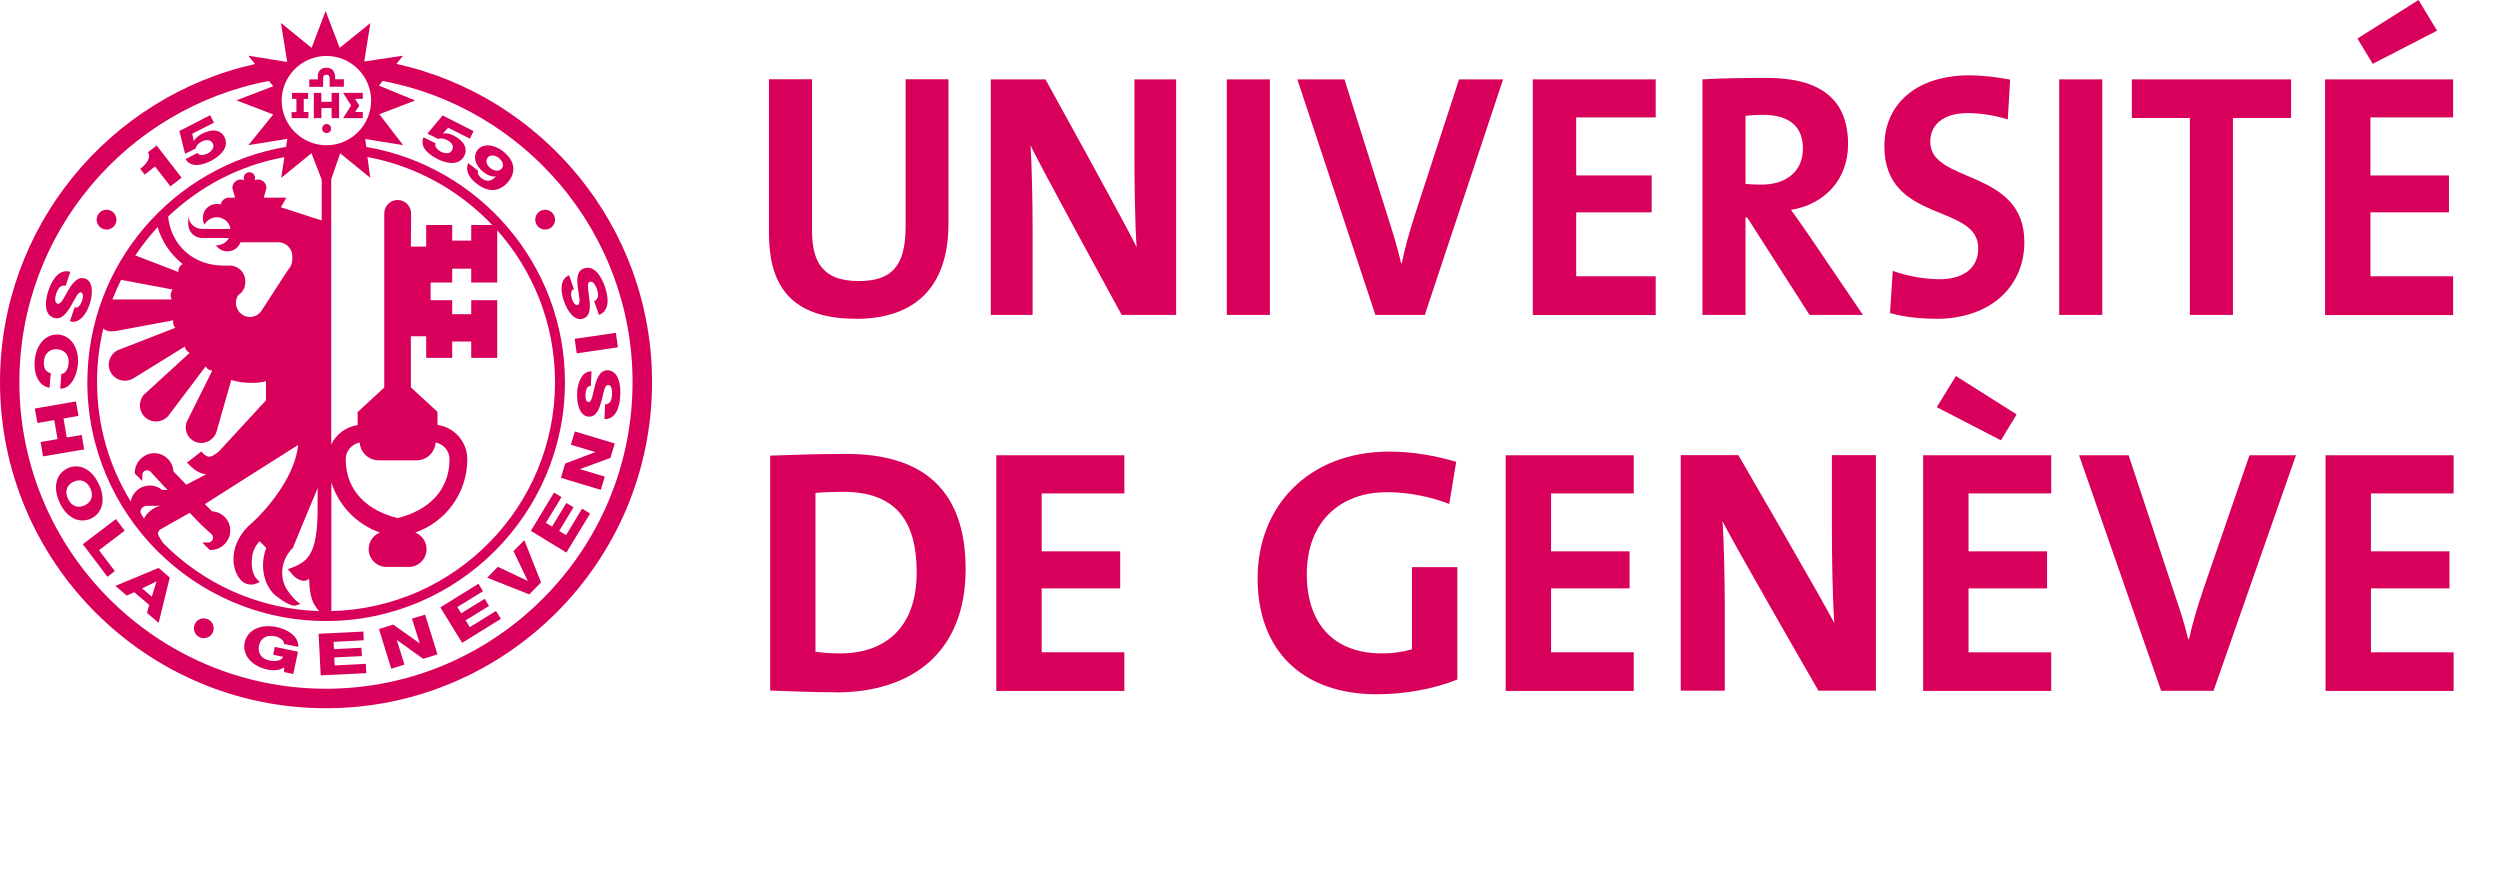 <?xml version="1.0" encoding="UTF-8"?> <svg xmlns="http://www.w3.org/2000/svg" xmlns:xlink="http://www.w3.org/1999/xlink" id="Calque_2" viewBox="0 0 203.78 72.52"><defs><style>.cls-1{fill:none;}.cls-2{fill:#d9005c;}.cls-3{clip-path:url(#clippath);}</style><clipPath id="clippath"><rect class="cls-1" width="203.78" height="72.52"></rect></clipPath></defs><g id="svg2"><g class="cls-3"><g id="g240"><path id="path242" class="cls-2" d="M12.65,13.59l1.24,1.6.91-.71-2.03-2.62-.71.55c.28.44-.12.97-.63,1.35l.36.47.85-.66"></path><path id="path244" class="cls-2" d="M15.96,12.08c.06-.26.24-.41.51-.55.4-.2.73-.12.88.17.14.28-.05.62-.43.81-.29.15-.7.19-.83-.04l-.97.5c.42.67,1.24.57,2.1.13.92-.48,1.44-1.2,1.08-1.93-.32-.61-1.02-.69-1.83-.27-.3.16-.55.36-.67.61h0s-.13-.61-.13-.61l1.77-.9-.31-.61-2.51,1.29.47,1.86.88-.45"></path><path id="path246" class="cls-2" d="M37,11.06c-.3-.16-.61-.22-.88-.18h-.02s.43-.47.43-.47l1.77.89.3-.61-2.52-1.28-1.24,1.48.88.44c.24-.1.47-.04.75.1.4.2.53.51.39.8s-.52.33-.91.14c-.29-.14-.56-.46-.45-.69l-.98-.49c-.3.73.26,1.32,1.14,1.77.92.47,1.82.47,2.19-.26.3-.62-.04-1.23-.86-1.64"></path><path id="path248" class="cls-2" d="M41.01,12.33c-.73-.57-1.65-.67-2.09-.1-.39.51-.2,1.26.5,1.81.3.23.7.41,1.01.33h0c-.29.34-.7.53-1.17.17-.1-.08-.2-.19-.26-.3-.06-.1-.07-.22-.03-.32l-.8-.63c-.26.59.03,1.17.68,1.68,1.12.87,2.05.54,2.63-.22.55-.7.55-1.62-.48-2.42M40.9,13.73c-.18.24-.55.26-.92-.02-.35-.27-.42-.63-.22-.87.17-.22.55-.23.87.02.38.28.46.64.27.87"></path><path id="path250" class="cls-2" d="M4.42,25.91c.58.19,1-.37,1.35-.95.34-.59.59-1.2.84-1.12.21.07.17.4.09.64-.11.35-.33.69-.62.57l-.38,1.14c.73.23,1.33-.54,1.61-1.4.27-.81.31-1.86-.39-2.09-.59-.19-1.02.39-1.36.96-.34.59-.59,1.19-.88,1.09-.24-.08-.21-.46-.1-.8.16-.48.39-.75.77-.65l.38-1.14c-.83-.26-1.44.51-1.78,1.51-.31.95-.36,1.98.46,2.25"></path><path id="path252" class="cls-2" d="M4.04,31.62l.1-1.2c-.39-.07-.6-.41-.56-.97.06-.76.59-1.02,1.09-.98.51.04.98.37.92,1.14-.04.5-.25.84-.59.87l-.09,1.2c.82.03,1.36-1,1.44-1.99.11-1.38-.6-2.34-1.59-2.42-.98-.07-1.83.76-1.93,2.14-.09,1.16.35,2.06,1.22,2.2"></path><path id="path254" class="cls-2" d="M6.66,35.45l-1.22.21-.26-1.55,1.22-.21-.21-1.18-3.35.58.21,1.18,1.37-.24.27,1.55-1.38.24.2,1.17,3.35-.57-.2-1.18Z"></path><path id="path256" class="cls-2" d="M8.07,39.5c-.59-1.32-1.64-1.74-2.54-1.34-.89.4-1.28,1.47-.68,2.78.59,1.32,1.64,1.74,2.54,1.34s1.28-1.47.69-2.78M6.89,41.2c-.46.21-1.04.14-1.36-.56-.31-.7.02-1.18.48-1.38.47-.21,1.04-.14,1.36.56.32.7-.02,1.17-.48,1.38"></path><path id="path258" class="cls-2" d="M10.17,43.26l-.72-.95-2.7,2.05,2.01,2.66.6-.47-1.29-1.7,2.09-1.59Z"></path><path id="path260" class="cls-2" d="M9.4,47.75l.93.8.61-.28,1.22,1.04-.18.65.95.81.91-3.69-.91-.79-3.51,1.46ZM12.37,48.63l-.79-.67,1.16-.56h.02s-.39,1.24-.39,1.24Z"></path><path id="path262" class="cls-2" d="M22.36,51.85c.47.1.81.35.79.64l1.16.24c.06-.85-.85-1.43-1.78-1.62-1.36-.28-2.39.3-2.59,1.27-.2.96.52,1.92,1.88,2.2.42.09.96.08,1.34-.18v.38s.75.16.75.16l.38-1.82-1.89-.39-.13.64.81.17c-.12.29-.55.41-1.13.29-.75-.15-.94-.71-.84-1.2.1-.49.5-.92,1.25-.77"></path><path id="path264" class="cls-2" d="M27.28,54.24l-.03-.65,2.25-.11-.04-.68-2.24.11-.03-.59,2.46-.13-.03-.71-3.65.18.17,3.39,3.72-.18-.04-.76-2.52.13Z"></path><path id="path266" class="cls-2" d="M33.58,50.43l.63,2h-.02s-2.14-1.52-2.14-1.52l-1.16.36,1,3.24,1.08-.34-.63-2.01h0s2.15,1.54,2.15,1.54l1.17-.36-1.01-3.24-1.08.33Z"></path><path id="path268" class="cls-2" d="M38.3,51.12l-.35-.55,1.91-1.18-.35-.58-1.92,1.18-.31-.51,2.09-1.29-.37-.61-3.11,1.93,1.78,2.89,3.16-1.96-.4-.64-2.14,1.32Z"></path><path id="path270" class="cls-2" d="M41.85,44.91l1.16,2.42v.02s-2.43-1.15-2.43-1.15l-.87.89,3.43,1.36.96-.98-1.36-3.44-.87.88Z"></path><path id="path272" class="cls-2" d="M46.13,43.61l-.55-.33,1.17-1.93-.59-.35-1.16,1.92-.51-.3,1.28-2.1-.61-.37-1.89,3.12,2.9,1.77,1.93-3.18-.65-.4-1.31,2.16Z"></path><path id="path274" class="cls-2" d="M46.52,36.25l2.01.6h0s-2.46.93-2.46.93l-.35,1.17,3.25.98.33-1.08-2.03-.61h0s2.49-.92,2.49-.92l.35-1.17-3.25-.98-.33,1.08Z"></path><path id="path276" class="cls-2" d="M49.53,30.18c-.61-.02-.87.63-1.04,1.28-.17.66-.25,1.32-.51,1.31-.22,0-.27-.33-.26-.59.02-.37.13-.75.44-.72l.06-1.19c-.77-.03-1.14.87-1.18,1.78-.03.86.21,1.88.95,1.91.63.03.87-.65,1.04-1.29.17-.66.25-1.31.55-1.29.25,0,.33.39.31.74-.02.51-.17.83-.57.84l-.05,1.2c.87.03,1.25-.88,1.29-1.93.05-1-.18-2.01-1.04-2.05"></path><path id="path278" class="cls-2" d="M47.01,28.8l3.36-.49-.17-1.18-3.36.49.17,1.18Z"></path><path id="path280" class="cls-2" d="M47.55,25.96c.59-.2.57-.92.49-1.59-.08-.67-.24-1.31.04-1.4.24-.08.45.24.57.58.16.48.15.83-.22,1l.39,1.12c.82-.29.84-1.28.5-2.27-.33-.95-.91-1.8-1.72-1.52-.59.19-.59.9-.5,1.57.09.67.26,1.32,0,1.4-.22.07-.38-.21-.47-.45-.12-.35-.14-.75.15-.83l-.39-1.13c-.72.26-.73,1.23-.43,2.09.28.82.87,1.68,1.58,1.44"></path><path id="path282" class="cls-2" d="M15.97,50.72c-.27.36-.2.87.16,1.14.35.26.86.19,1.13-.16.26-.36.19-.87-.16-1.13-.36-.27-.87-.2-1.13.15"></path><path id="path284" class="cls-2" d="M9.34,18.38c.26-.36.18-.87-.18-1.13-.36-.26-.87-.18-1.13.18-.26.36-.18.87.18,1.13.36.26.87.18,1.13-.18"></path><path id="path286" class="cls-2" d="M43.78,17.43c-.26.36-.18.87.18,1.13.36.26.87.18,1.13-.18.26-.36.18-.87-.18-1.13-.36-.26-.87-.18-1.13.18"></path><path id="path288" class="cls-2" d="M28.62,8.6l-.65,1.03h1.6v-.5h-.63l.35-.52-.35-.55h.63v-.49h-1.6l.65,1.03Z"></path><path id="path290" class="cls-2" d="M25.15,9.13h-.39s0-1.07,0-1.07h.36v-.49h-1.32v.49h.36v1.08h-.39s0,.49,0,.49h1.37v-.5Z"></path><path id="path292" class="cls-2" d="M27.03,8.3h-.84v-.73s-.61,0-.61,0v2.06h.62v-.82s.83,0,.83,0v.82h.61v-2.06h-.61v.73Z"></path><path id="path294" class="cls-2" d="M26.34,6.35c0-.16.11-.26.28-.26.14,0,.25.11.25.26v.72h1.16v-.61h-.71v-.15c0-.44-.21-.79-.71-.79-.39,0-.65.21-.7.58,0,.08,0,.17,0,.25v.12h-.7v.61s1.13,0,1.13,0v-.72"></path><path id="path296" class="cls-2" d="M26.62,10.11c-.2,0-.36.17-.36.37s.16.37.36.37.37-.16.37-.37-.16-.37-.37-.37"></path><path id="path298" class="cls-2" d="M32.31,5.21l.54-.67-3.16.47.5-3.13-2.5,2.02-1.15-3-1.14,3-2.5-2.03.51,3.18-3.17-.51.55.68C8.92,7.86,0,18.48,0,31.15,0,45.8,11.92,57.73,26.57,57.73s26.58-11.92,26.58-26.58c0-12.68-8.93-23.31-20.83-25.94M26.61,4.56c2.01,0,3.64,1.64,3.64,3.64s-1.64,3.64-3.64,3.64-3.65-1.64-3.65-3.64,1.64-3.64,3.65-3.64M29.96,12.8c3.96.74,7.49,2.72,10.16,5.54h-1.71v1.27h-1.55v-1.27h-2.12v1.76h-1.25s.02-2.68.02-2.7c0-.6-.49-1.1-1.1-1.1s-1.09.5-1.09,1.1c0,.02,0,14.19,0,14.19l-2.17,2v1.06c-.95.14-1.75.75-2.15,1.58V14.6l.73-2.1,2.45,1.99-.23-1.69ZM30.97,43.41c-.54.21-.92.73-.92,1.35,0,.8.65,1.45,1.44,1.45h1.83c.8,0,1.45-.65,1.45-1.45,0-.62-.39-1.14-.92-1.35,2.47-.86,4.24-3.21,4.24-5.98,0-1.43-1.06-2.6-2.43-2.8v-1.06l-2.17-2v-4.16h1.25v1.76h2.12v-1.33h1.55v1.33h2.12v-4.7h-2.12v1.14h-1.55v-1.14h-1.76v-1.44h1.76v-1.13h1.55v1.13h2.12v-4.26c2.93,3.3,4.71,7.64,4.71,12.38,0,10.15-8.14,18.42-18.23,18.66v-10.49c.6,1.91,2.08,3.43,3.96,4.09M28.18,37.43c0-.67.5-1.24,1.14-1.36.06.81.72,1.45,1.54,1.45h3.11c.82,0,1.48-.64,1.54-1.45.64.12,1.13.68,1.13,1.36,0,2.62-1.8,4.2-4.23,4.8-2.42-.6-4.23-2.18-4.23-4.8M14.08,23.59c-.1.14-.17.29-.17.47,0,.13.03.24.08.35h-4.83c.22-.54.45-1.08.71-1.6l4.2.79ZM11.03,20.82c.55-.82,1.16-1.59,1.82-2.31.34,1.18,1.07,2.25,2.04,3.01-.14.08-.25.19-.31.35-.03.1-.05.2-.04.3l-3.51-1.35ZM9.3,27.01s2.3-.43,4.82-.9c-.02.13-.02.26.03.39.03.09.08.16.14.22l-4.75,1.85c-.67.4-.86,1.22-.48,1.84.18.3.48.51.83.59.35.08.7.02,1-.17l4.17-2.58c.03.13.08.25.18.35.06.07.14.12.22.16l-3.76,3.44c-.47.62-.36,1.44.22,1.89.59.44,1.41.32,1.85-.26l2.99-3.96c.07.11.16.21.28.27.06.03.14.04.21.06.02,0,.02.02.04.03l-2.09,4.2c-.22.72.18,1.44.86,1.63.68.19,1.39-.2,1.59-.88l1.2-4.21c.51.16,1.07.24,1.63.24.47,0,.77-.03,1.2-.14,0,.76,0,1.48,0,1.56-.1.1-3.83,4.16-3.83,4.16-.66.54-.9.57-1.32.14l-.12-.13-1.17.91.16.16c.44.43.85.74,1.41.79-.81.43-1.5.79-1.62.85-.13-.13-.73-.75-1.05-1.08-.05-.83-.73-1.49-1.57-1.49s-1.58.71-1.58,1.58v.08l.61.61v-.48c0-.1.04-.21.11-.28.16-.15.41-.15.56,0,0,0,.47.51.78.84h0s.13.14.13.14c.08.1.14.16.14.16h0s.35.35.35.35h-.45c-.3-.25-.67-.38-1.07-.36-.43.02-.81.19-1.1.51-.21.22-.35.5-.39.79-1.75-2.84-2.75-6.18-2.75-9.75,0-1.5.18-2.95.51-4.35.23.2.54.27.88.21M11.45,41.73c0-.11.04-.24.13-.33.1-.1.22-.16.35-.17h1.14c-.57.14-1.06.51-1.33,1.04-.14-.2-.27-.43-.29-.53v-.02ZM12.9,43.4c.02-.1.09-.19.18-.25l2.38-1.35.67.69h-.02s.17.15.17.15l.12.13h0s.85.78.85.78c.15.15.15.4,0,.55-.07.08-.18.12-.28.12h-.48l.61.61h.08c.43,0,.82-.17,1.12-.47.3-.3.47-.7.47-1.12,0-.83-.66-1.52-1.48-1.56l-.59-.59c.38-.24,6.98-4.44,7.6-4.82-.21,2.31-2.2,5.02-4.08,6.64-.86.87-1.19,1.82-1.19,2.66,0,.73.26,1.37.63,1.74.33.34.83.43,1.25.25l.26-.12-.2-.2c-.34-.34-.45-.91-.45-1.35,0-.87.22-1.31.64-1.77.09.09.27.27.54.54-.18.48-.26.96-.26,1.43,0,.93.33,1.77.87,2.32.11.11,1.32,1.11,1.82.94l.36-.12-.3-.22c-.18-.14-.75-.79-.94-1.2-.16-.32-.25-.71-.25-1.12,0-.67.26-1.43.87-2.03.03-.05,1.35-3.3,2.02-4.87v.31c0,.37,0,.73,0,1.09,0,1.89-.11,3.57-.95,4.41-.51.52-1.48.79-1.48.79l.25.29s.43.64,1.07.67c.16,0,.28-.1.42-.16.03,1.48.3,2.06.81,2.62-4.98-.15-9.47-2.25-12.73-5.56l-.34-.55c-.04-.06-.06-.14-.06-.22,0-.02,0-.06,0-.09M22.91,16.87l.44-.76h-1.85l.22-.79c0-.38-.31-.69-.69-.69-.1,0-.18.02-.26.06.02-.07.02-.14.02-.19,0-.25-.2-.46-.46-.46s-.46.21-.46.46c0,.06,0,.12.03.19-.08-.04-.17-.06-.26-.06-.39,0-.7.31-.7.69l.22.79h-.5c-.33,0-.61.24-.67.56-.1-.03-.21-.05-.32-.05-.63,0-1.14.51-1.14,1.14,0,.19.05.38.14.55.19-.36.57-.6,1-.6.39,0,.73.19.93.49.03.04.05.07.07.11.06.1.09.23.11.35h-2.3c-.63,0-1.14-.51-1.14-1.14v.74c0,.63.51,1.14,1.14,1.14h2.18c-.19.35-.56.59-1,.59-.02,0-.05,0-.06,0,.2.3.55.5.94.5.48,0,.9-.3,1.06-.74h3.09c.63,0,1.14.51,1.14,1.14,0,.3,0,.71-.29,1.02l-.29.43-1.94,3c-.35.52-1.06.66-1.58.3-.52-.36-.66-1.09-.3-1.6.45-.26.63-.78.55-1.32-.1-.67-.71-1.13-1.39-1.07h-.38c-2.44,0-4.26-1.65-4.51-3.99,2.57-2.46,5.84-4.19,9.48-4.85l-.26,1.69,2.47-2.01.83,2.15v3.33l-3.31-1.07ZM26.57,56.14c-13.78,0-24.99-11.21-24.99-24.99C1.58,18.96,10.36,8.79,21.92,6.6l.35.43-3,1.15,3,1.15-2.02,2.5,3.17-.51-.1.65c-9.19,1.56-16.2,9.57-16.2,19.19,0,10.73,8.73,19.46,19.46,19.46s19.47-8.73,19.47-19.46c0-9.61-7.01-17.62-16.19-19.18l-.09-.65,3.09.5-1.94-2.52,2.92-1.12-2.95-1.21.3-.38c11.58,2.17,20.37,12.35,20.37,24.55,0,13.78-11.21,24.99-24.99,24.99"></path><path id="path300" class="cls-2" d="M69.73,25.98c-5.76,0-7.05-3.3-7.05-6.97V6.46h3.51v12.33c0,2.42.76,4.12,3.79,4.12,2.7,0,3.84-1.2,3.84-4.47V6.46h3.49v11.76c0,5.23-2.76,7.77-7.57,7.77"></path><path id="path302" class="cls-2" d="M91.43,25.67s-6.88-12.57-7.43-13.83c.11,1.65.17,4.66.17,6.97v6.86h-3.41V6.47h4.46s6.76,12.23,7.43,13.68c-.14-1.93-.18-5.35-.18-7.71v-5.97h3.4v19.2h-4.44"></path><path id="path304" class="cls-2" d="M100,6.47h3.51v19.2h-3.51V6.47Z"></path><path id="path306" class="cls-2" d="M116.16,25.67h-4.05l-6.36-19.2h3.84l3.54,11.23c.35,1.08.75,2.36,1.08,3.76h.05c.27-1.31.57-2.36,1.08-3.98l3.59-11.01h3.59l-6.38,19.2"></path><path id="path308" class="cls-2" d="M124.94,25.67V6.47h10.02v3.1h-6.48v4.73h6.15v3.01h-6.15v5.21h6.48v3.16h-10.02Z"></path><path id="path310" class="cls-2" d="M147.5,25.67l-5.08-7.94h-.14v7.94h-3.51V6.47c1.44-.09,3.14-.12,5.25-.12,4.03,0,6.62,1.48,6.62,5.41,0,2.85-1.89,4.89-4.65,5.35.51.71,1.03,1.44,1.48,2.1l4.38,6.46h-4.36ZM143.66,9.36c-.51,0-1.03.03-1.38.09v5.54c.25.03.73.06,1.28.06,2.1,0,3.4-1.13,3.4-2.93s-1.08-2.76-3.3-2.76"></path><path id="path312" class="cls-2" d="M157.79,25.98c-1.29,0-2.59-.14-3.73-.46l.22-3.44c1.03.37,2.49.68,3.81.68,1.78,0,3.16-.76,3.16-2.53,0-3.68-7.65-1.99-7.65-8.31,0-3.41,2.57-5.78,6.95-5.78,1.03,0,2.21.14,3.3.35l-.19,3.24c-1.03-.31-2.16-.51-3.27-.51-2.02,0-3.05.97-3.05,2.34,0,3.44,7.67,2.17,7.67,8.17,0,3.61-2.73,6.26-7.21,6.26"></path><path id="path314" class="cls-2" d="M167.85,6.47h3.51v19.2h-3.51V6.47Z"></path><path id="path316" class="cls-2" d="M182.01,9.62v16.05h-3.51V9.62h-4.73v-3.15h12.98v3.15h-4.73Z"></path><path id="path318" class="cls-2" d="M189.52,25.67V6.47h10.44v3.1h-6.74v4.73h6.4v3.01h-6.4v5.21h6.74v3.16h-10.44ZM193.41,5.21l-1.25-2.07L197.14,0l1.51,2.5-5.24,2.7Z"></path><path id="path320" class="cls-2" d="M68.13,56.43c-2,0-3.73-.09-5.35-.14v-19.15c1.51-.06,3.84-.14,6.2-.14,5.95,0,9.73,2.65,9.73,9.39s-4.32,10.05-10.58,10.05M68.72,40.09c-.85,0-1.65.03-2.25.09v12.94c.51.09,1.28.14,2.02.14,3.61,0,6.23-2.05,6.23-6.6,0-4.12-1.62-6.57-6-6.57"></path><path id="path322" class="cls-2" d="M81.21,56.31v-19.2h10.44v3.11h-6.74v4.72h6.4v3.02h-6.4v5.21h6.74v3.15h-10.44Z"></path><path id="path324" class="cls-2" d="M118.14,41.08c-1.54-.59-3.3-.96-5.1-.96-3.78,0-6.52,2.39-6.52,6.68,0,4.07,2.22,6.46,6.12,6.46.91,0,1.7-.11,2.45-.34v-6.69h3.7v9.16c-1.91.77-4.27,1.2-6.58,1.2-6.08,0-9.7-3.59-9.7-9.44s4.1-10.34,10.76-10.34c1.9,0,3.78.35,5.43.83l-.57,3.44"></path><path id="path326" class="cls-2" d="M122.73,56.31v-19.2h10.44v3.11h-6.74v4.72h6.4v3.02h-6.4v5.21h6.74v3.15h-10.44Z"></path><path id="path328" class="cls-2" d="M148.23,56.31s-7.25-12.57-7.82-13.83c.11,1.65.18,4.67.18,6.97v6.85h-3.59v-19.2h4.7s7.1,12.24,7.82,13.69c-.14-1.94-.2-5.35-.2-7.71v-5.98h3.59v19.2h-4.68"></path><path id="path330" class="cls-2" d="M156.76,56.31v-19.2h10.44v3.11h-6.74v4.72h6.4v3.02h-6.4v5.21h6.74v3.15h-10.44ZM163.1,35.89l-5.23-2.7,1.56-2.54,4.95,3.13-1.28,2.11Z"></path><path id="path332" class="cls-2" d="M180.43,56.31h-4.27l-6.69-19.2h4.04l3.72,11.24c.37,1.08.8,2.36,1.14,3.76h.06c.29-1.31.6-2.37,1.14-3.99l3.79-11.01h3.79l-6.72,19.2"></path><path id="path334" class="cls-2" d="M189.56,56.31v-19.2h10.44v3.11h-6.74v4.72h6.4v3.02h-6.4v5.21h6.74v3.15h-10.44Z"></path></g></g></g></svg> 